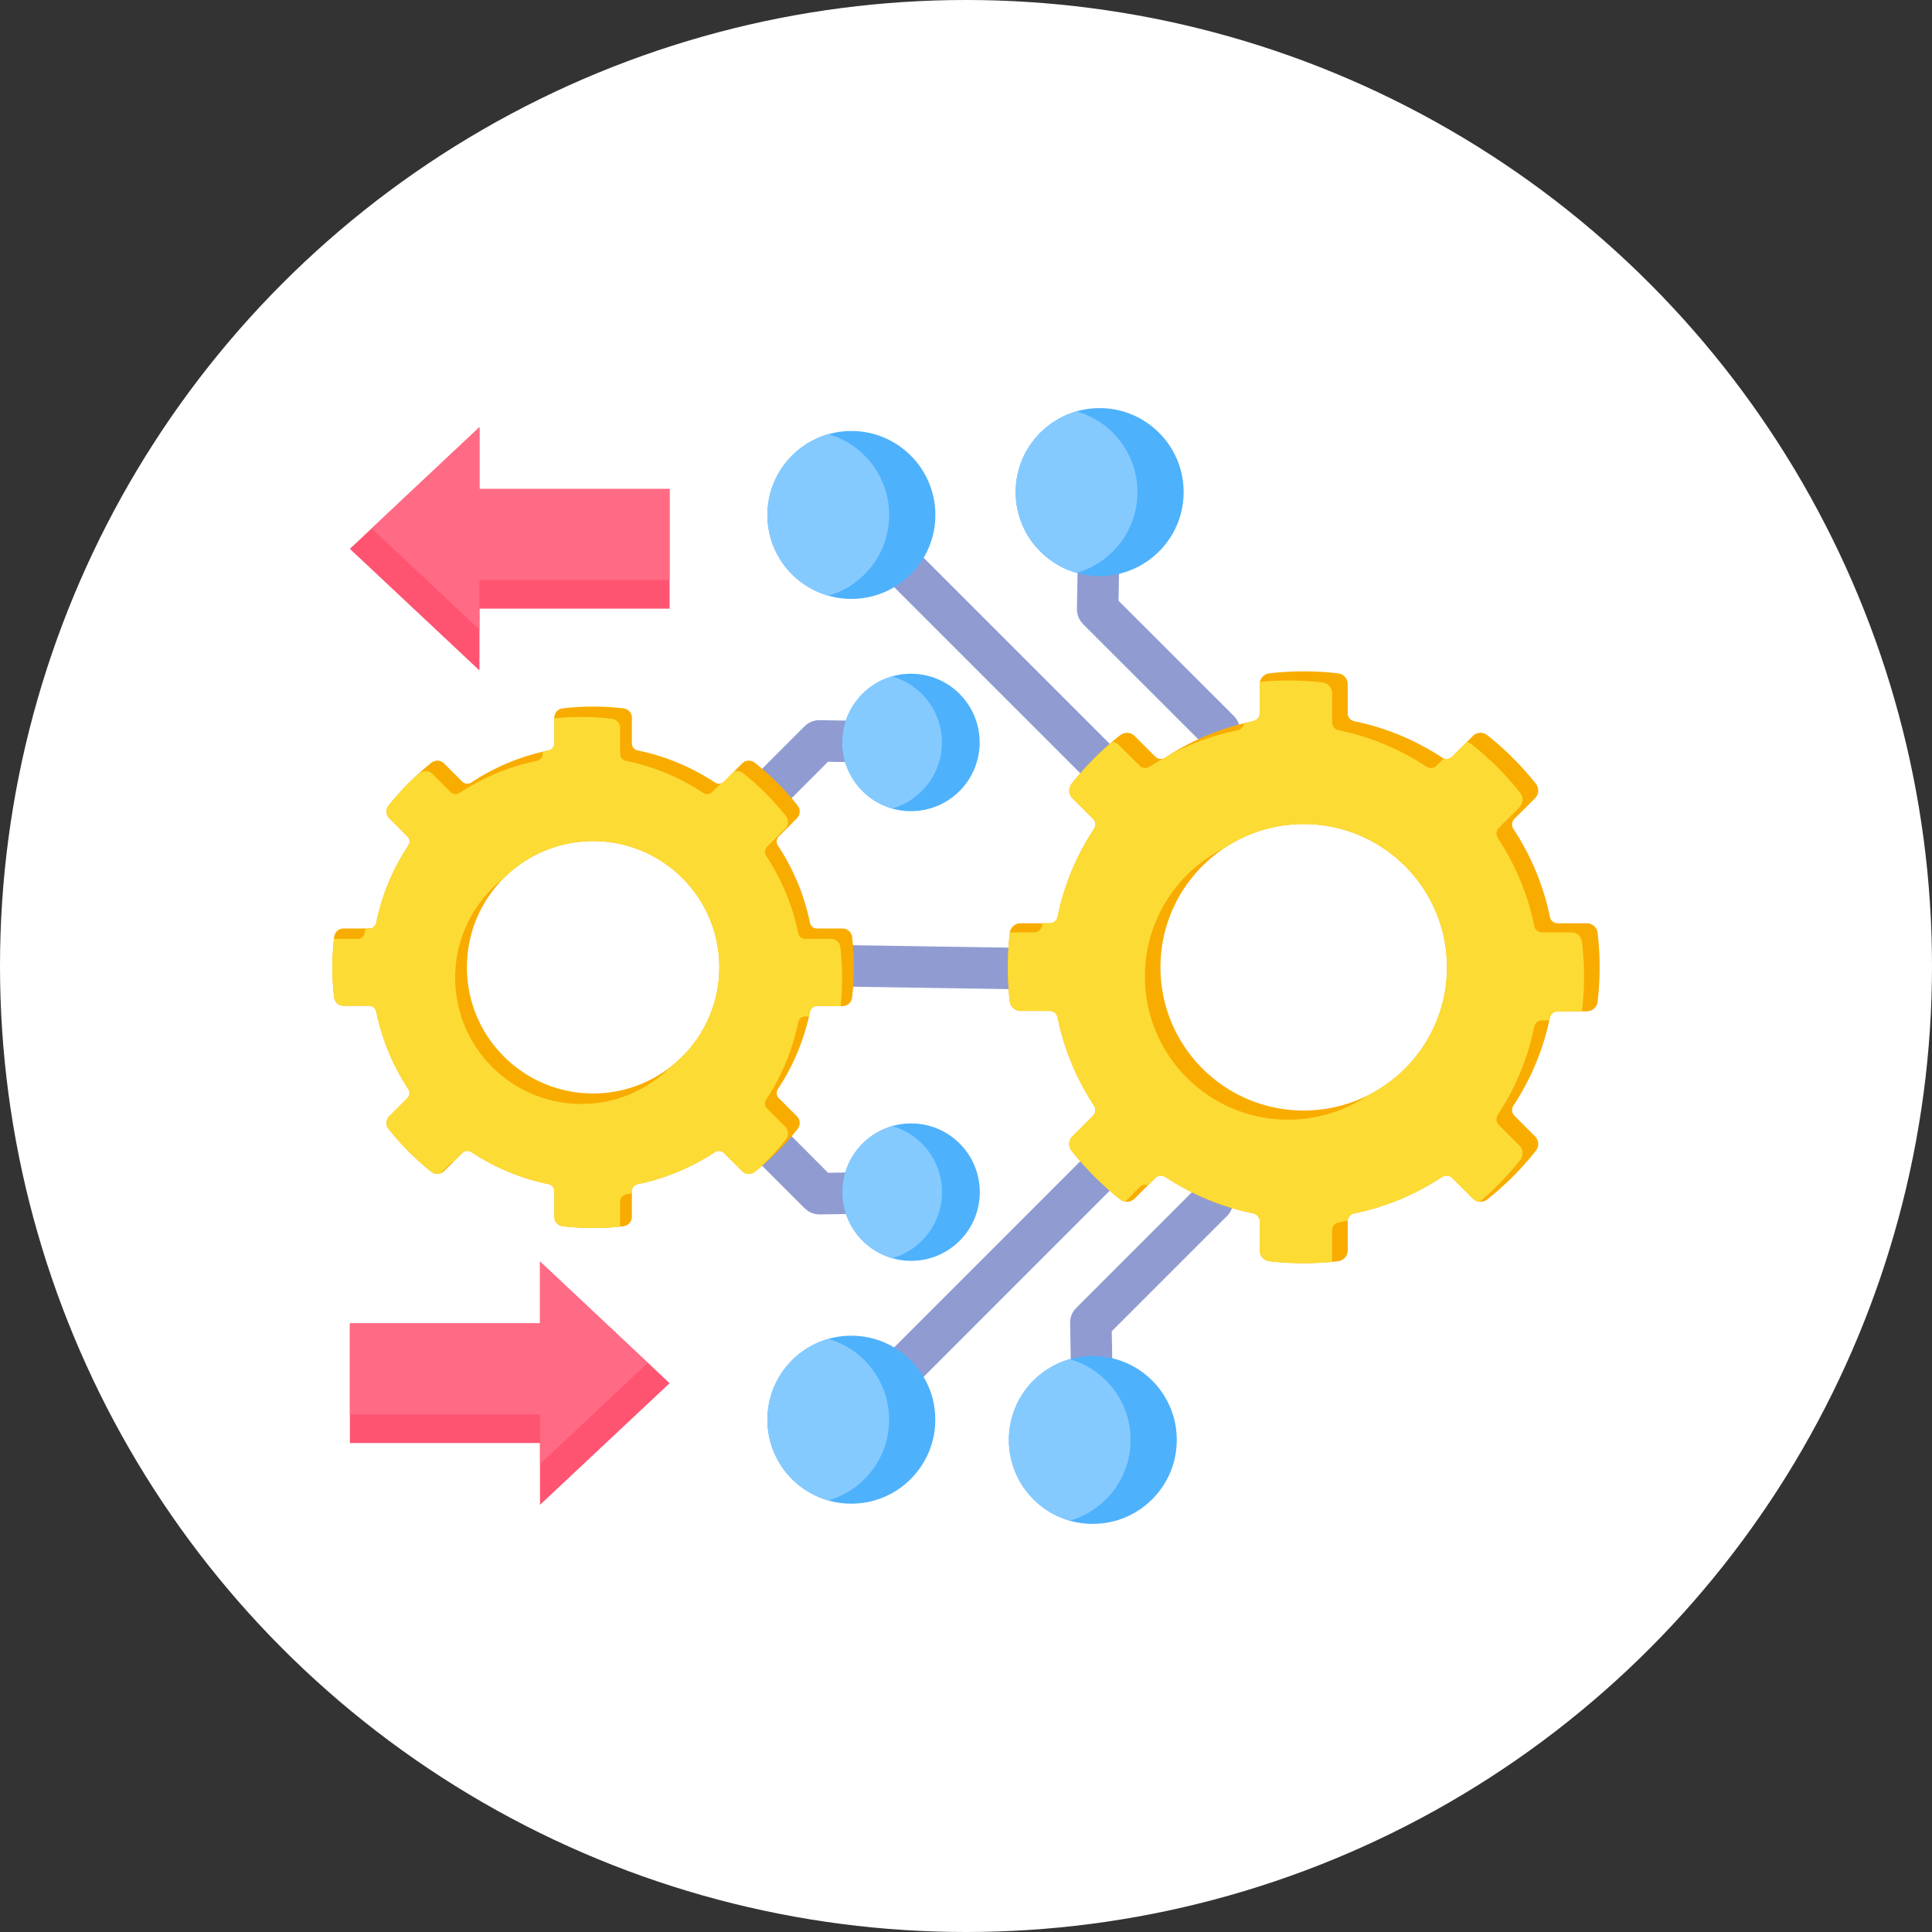 <svg xmlns="http://www.w3.org/2000/svg" version="1.1" xmlns:xlink="http://www.w3.org/1999/xlink" width="512" height="512" x="0" y="0" viewBox="0 0 512 512" style="enable-background:new 0 0 512 512" xml:space="preserve" class=""><rect x="0" y="0" width="512" height="512" fill="#333333" stroke="none"/><circle r="256" cx="256" cy="256" fill="#ffffff" shape="circle"></circle><g transform="matrix(0.69,0,0,0.69,79.36,79.36)"><path fill="#909cd1" d="M217.619 435.915c-3.118 3.118-8.192 3.118-11.311 0a8.042 8.042 0 0 1 0-11.339l93.374-93.373c3.118-3.118 8.192-3.118 11.31 0s3.118 8.192 0 11.31zM215.323 335.229c4.394-.085 8.022 3.43 8.079 7.823.085 4.422-3.43 8.022-7.824 8.107l-15.704.255a7.957 7.957 0 0 1-5.754-2.324l-.028.028-20.919-20.92a8.04 8.04 0 0 1 0-11.338 8.04 8.04 0 0 1 11.338 0l18.539 18.567 12.274-.198zM215.521 161.833a7.997 7.997 0 0 1 7.852 8.107c-.085 4.394-3.713 7.909-8.107 7.824l-12.274-.198-18.539 18.567c-3.146 3.118-8.192 3.118-11.31 0a7.991 7.991 0 0 1 0-11.339l20.919-20.919v.028c1.474-1.474 3.515-2.353 5.783-2.325zM284.913 249.14c4.394.057 7.909 3.657 7.88 8.05-.057 4.394-3.685 7.937-8.079 7.88l-78.605-1.219c-4.422-.057-7.937-3.657-7.88-8.051s3.657-7.937 8.05-7.88l78.633 1.219zM206.308 88.416c-3.118-3.118-3.118-8.192 0-11.31a8.042 8.042 0 0 1 11.339 0l93.373 93.373c3.118 3.118 3.118 8.192 0 11.311a7.956 7.956 0 0 1-11.31 0zM299.37 73.874c.057-4.422 3.685-7.909 8.079-7.852a7.944 7.944 0 0 1 7.852 8.107l-.708 41.584 44.277 44.249c3.118 3.146 3.118 8.192 0 11.311-3.146 3.146-8.192 3.146-11.311 0l-46.63-46.602.028-.028a7.982 7.982 0 0 1-2.353-5.754l.765-45.014zM312.693 437.899c.057 4.394-3.458 8.022-7.852 8.079-4.394.085-8.022-3.43-8.107-7.824l-.737-45.014a7.862 7.862 0 0 1 2.324-5.783h-.028l46.63-46.63c3.118-3.118 8.192-3.118 11.311 0s3.118 8.192 0 11.31l-44.249 44.249.708 41.612z" opacity="1" data-original="#909cd1"></path><g fill-rule="evenodd"><path fill="#4eb1fc" d="M211.978 50.517c17.802 0 32.258 14.428 32.258 32.258s-14.457 32.23-32.258 32.23-32.258-14.429-32.258-32.23 14.457-32.258 32.258-32.258z" opacity="1" data-original="#4eb1fc"></path><path fill="#85caff" d="M203.105 113.786c-13.493-3.855-23.386-16.299-23.386-31.011s9.893-27.185 23.386-31.04c13.493 3.855 23.386 16.299 23.386 31.04s-9.893 27.156-23.386 31.011z" opacity="1" data-original="#85caff"></path><path fill="#4eb1fc" d="M307.335 41.729c17.802 0 32.258 14.457 32.258 32.258s-14.457 32.258-32.258 32.258-32.258-14.457-32.258-32.258 14.457-32.258 32.258-32.258z" opacity="1" data-original="#4eb1fc"></path><path fill="#85caff" d="M298.463 104.999c-13.493-3.855-23.386-16.271-23.386-31.011s9.893-27.156 23.386-31.011c13.493 3.855 23.386 16.271 23.386 31.011s-9.893 27.156-23.386 31.011z" opacity="1" data-original="#85caff"></path><path fill="#4eb1fc" d="M304.699 405.783c17.83 0 32.258 14.428 32.258 32.23s-14.428 32.258-32.258 32.258-32.23-14.429-32.23-32.258 14.429-32.23 32.23-32.23z" opacity="1" data-original="#4eb1fc"></path><path fill="#85caff" d="M295.827 469.023c-13.493-3.855-23.358-16.271-23.358-31.011s9.865-27.156 23.358-31.011c13.521 3.855 23.386 16.271 23.386 31.011s-9.865 27.156-23.386 31.011z" opacity="1" data-original="#85caff"></path><path fill="#4eb1fc" d="M211.949 397.987c17.83 0 32.258 14.457 32.258 32.258s-14.428 32.258-32.258 32.258-32.23-14.457-32.23-32.258 14.428-32.258 32.23-32.258z" opacity="1" data-original="#4eb1fc"></path><path fill="#85caff" d="M203.105 461.257c-13.521-3.855-23.386-16.271-23.386-31.011s9.865-27.156 23.386-31.011c13.493 3.855 23.357 16.271 23.357 31.011s-9.864 27.156-23.357 31.011z" opacity="1" data-original="#85caff"></path><path fill="#4eb1fc" d="M234.938 316.463c14.57 0 26.362 11.82 26.362 26.391s-11.792 26.391-26.362 26.391-26.39-11.821-26.39-26.391 11.82-26.391 26.39-26.391z" opacity="1" data-original="#4eb1fc"></path><path fill="#85caff" d="M227.682 368.224c-11.055-3.146-19.134-13.323-19.134-25.37s8.079-22.224 19.134-25.37c11.027 3.146 19.105 13.323 19.105 25.37s-8.079 22.224-19.105 25.37z" opacity="1" data-original="#85caff"></path><path fill="#4eb1fc" d="M234.882 143.748c14.57 0 26.362 11.82 26.362 26.391s-11.792 26.391-26.362 26.391-26.39-11.821-26.39-26.391 11.82-26.391 26.39-26.391z" opacity="1" data-original="#4eb1fc"></path><path fill="#85caff" d="M227.625 195.509c-11.055-3.146-19.134-13.323-19.134-25.37s8.079-22.224 19.134-25.37c11.027 3.146 19.134 13.323 19.134 25.37s-8.107 22.224-19.134 25.37z" opacity="1" data-original="#85caff"></path><path fill="#f9ac00" d="M405.102 161.975a95.935 95.935 0 0 1 33.732 13.975c1.247.822 2.863.652 3.94-.397l7.88-7.88c1.502-1.531 3.855-1.644 5.527-.34a114.231 114.231 0 0 1 18.681 18.681c1.332 1.672 1.19 4.025-.312 5.556l-7.88 7.88a3.062 3.062 0 0 0-.397 3.94 96.648 96.648 0 0 1 13.975 33.704c.283 1.474 1.559 2.495 3.062 2.495h11.14a4.15 4.15 0 0 1 4.139 3.713c.51 4.309.765 8.73.765 13.181 0 4.479-.255 8.901-.765 13.209a4.15 4.15 0 0 1-4.139 3.713h-11.14c-1.502 0-2.778 1.021-3.062 2.494a96.648 96.648 0 0 1-13.975 33.704 3.061 3.061 0 0 0 .397 3.94l7.88 7.88c1.502 1.531 1.644 3.884.312 5.556a114.108 114.108 0 0 1-18.681 18.68c-1.672 1.304-4.025 1.19-5.527-.34l-7.88-7.88c-1.077-1.049-2.693-1.219-3.94-.397a95.943 95.943 0 0 1-33.732 13.975c-1.474.312-2.495 1.559-2.495 3.062v11.168a4.169 4.169 0 0 1-3.685 4.139c-4.337.51-8.73.765-13.209.765s-8.872-.255-13.209-.765a4.146 4.146 0 0 1-3.685-4.139v-11.168c0-1.502-1.049-2.75-2.494-3.062a95.917 95.917 0 0 1-33.732-13.975c-1.247-.822-2.863-.652-3.94.397l-7.88 7.88a4.136 4.136 0 0 1-5.528.34 114.18 114.18 0 0 1-18.68-18.68 4.167 4.167 0 0 1 .312-5.556l7.88-7.88c1.077-1.049 1.219-2.665.397-3.94a96.296 96.296 0 0 1-13.975-33.846c-.284-1.474-1.559-2.494-3.062-2.494h-11.14a4.197 4.197 0 0 1-4.167-3.686 116.935 116.935 0 0 1-.737-13.096c0-4.451.255-8.873.737-13.181a4.197 4.197 0 0 1 4.167-3.713h11.14c1.502 0 2.778-1.021 3.062-2.495a95.564 95.564 0 0 1 13.975-33.704c.822-1.247.68-2.891-.397-3.94l-7.88-7.88c-1.502-1.531-1.644-3.883-.312-5.556a114.186 114.186 0 0 1 18.68-18.681 4.136 4.136 0 0 1 5.528.34l7.88 7.88c1.077 1.049 2.693 1.219 3.94.397a96.023 96.023 0 0 1 33.704-13.975c1.474-.312 2.522-1.559 2.522-3.062v-11.168a4.145 4.145 0 0 1 3.685-4.138c4.337-.51 8.731-.766 13.209-.766s8.873.255 13.209.766a4.168 4.168 0 0 1 3.685 4.138v11.168c0 1.502 1.021 2.75 2.495 3.062zm-19.389 39.515c30.388 0 55.021 24.633 55.021 54.992s-24.633 55.021-55.021 55.021-55.021-24.633-55.021-55.021 24.633-54.992 55.021-54.992z" opacity="1" data-original="#f9ac00"></path><path fill="#fcdb35" d="M439.515 176.29a3.119 3.119 0 0 0 3.26-.737l5.528-5.556c.68.114 1.332.397 1.899.851a114.14 114.14 0 0 1 18.68 18.68c1.304 1.644 1.163 4.025-.34 5.528l-7.88 7.88a3.1 3.1 0 0 0-.397 3.94 95.943 95.943 0 0 1 13.975 33.732 3.103 3.103 0 0 0 3.061 2.494h11.168a4.146 4.146 0 0 1 4.139 3.685c.482 4.337.766 8.731.766 13.209s-.284 8.873-.766 13.209c-.028.057-.028.114-.028.199h-9.269c-1.502 0-2.778 1.021-3.062 2.494-.085.34-.142.652-.227.992h-2.721c-1.502 0-2.75 1.021-3.061 2.495a95.935 95.935 0 0 1-13.975 33.732 3.1 3.1 0 0 0 .397 3.94l7.88 7.88a4.164 4.164 0 0 1 .34 5.528 112.5 112.5 0 0 1-15.534 16.072 4.023 4.023 0 0 1-2.693-1.219l-7.88-7.88c-1.077-1.049-2.693-1.219-3.94-.397-1.616 1.077-3.26 2.069-4.933 3.062-.368.057-.737.227-1.077.454l-1.616 1.021c-8.079 4.337-16.838 7.568-26.107 9.439a3.131 3.131 0 0 0-2.466 2.722c-1.162.283-2.353.539-3.515.793a3.102 3.102 0 0 0-2.523 3.062v11.14c0 .312-.028.624-.085.907-3.543.34-7.172.51-10.8.51-4.479 0-8.872-.255-13.209-.765a4.146 4.146 0 0 1-3.685-4.139v-11.168c0-1.502-1.049-2.75-2.494-3.062a95.917 95.917 0 0 1-33.732-13.975c-1.247-.822-2.863-.652-3.94.397l-2.75 2.75a3.071 3.071 0 0 0-3.231.765l-5.556 5.556c-.681-.142-1.304-.397-1.871-.851a114.18 114.18 0 0 1-18.68-18.68 4.167 4.167 0 0 1 .312-5.556l7.88-7.88c1.077-1.049 1.219-2.665.397-3.94a96.296 96.296 0 0 1-13.975-33.846c-.284-1.474-1.559-2.494-3.062-2.494h-11.14a4.197 4.197 0 0 1-4.167-3.686 116.935 116.935 0 0 1-.737-13.096c0-4.451.255-8.873.737-13.181.028-.085.028-.142.028-.199h9.27a3.103 3.103 0 0 0 3.061-2.494c.085-.34.142-.681.227-1.021h2.721c1.502 0 2.778-1.021 3.062-2.495a95.564 95.564 0 0 1 13.975-33.704c.822-1.247.68-2.891-.397-3.94l-7.88-7.88c-1.502-1.531-1.644-3.883-.312-5.556a113.9 113.9 0 0 1 15.505-16.073 4.023 4.023 0 0 1 2.693 1.219l7.909 7.88c1.049 1.078 2.665 1.219 3.912.397a109.854 109.854 0 0 1 4.932-3.033 3.248 3.248 0 0 0 1.077-.453 50.868 50.868 0 0 1 1.616-1.049 95.705 95.705 0 0 1 26.107-9.439c1.361-.284 2.325-1.361 2.466-2.693 1.19-.284 2.353-.567 3.515-.794 1.474-.312 2.522-1.559 2.522-3.062v-11.168c0-.312.028-.595.085-.878 3.571-.34 7.171-.51 10.8-.51 4.479 0 8.873.255 13.209.737a4.173 4.173 0 0 1 3.685 4.167v11.14a3.103 3.103 0 0 0 2.523 3.062 95.582 95.582 0 0 1 33.704 13.975c1.248.851 2.863.681 3.94-.397l2.75-2.75zm-29.168 129.402c-8.759 5.896-19.304 9.326-30.643 9.326-30.387 0-54.992-24.633-54.992-55.021 0-21.515 12.359-40.167 30.359-49.209a54.884 54.884 0 0 1 30.643-9.297c30.388 0 55.021 24.633 55.021 54.992 0 21.543-12.387 40.167-30.387 49.209z" opacity="1" data-original="#fcdb35"></path><path fill="#f9ac00" d="M129.886 173.2c10.771 2.211 20.806 6.463 29.707 12.331a2.753 2.753 0 0 0 3.458-.369l6.945-6.945a3.65 3.65 0 0 1 4.875-.284c6.123 4.848 11.622 10.375 16.469 16.469a3.652 3.652 0 0 1-.283 4.876l-6.945 6.945a2.788 2.788 0 0 0-.368 3.486 84.623 84.623 0 0 1 12.331 29.679 2.71 2.71 0 0 0 2.693 2.211h9.836a3.68 3.68 0 0 1 3.657 3.26c.425 3.827.652 7.71.652 11.622 0 3.94-.227 7.824-.652 11.65a3.68 3.68 0 0 1-3.657 3.26h-9.836a2.71 2.71 0 0 0-2.693 2.211 84.63 84.63 0 0 1-12.331 29.679 2.79 2.79 0 0 0 .368 3.487l6.945 6.945a3.65 3.65 0 0 1 .283 4.875c-4.847 6.095-10.346 11.622-16.469 16.469a3.65 3.65 0 0 1-4.875-.283l-6.945-6.945a2.75 2.75 0 0 0-3.458-.369c-8.901 5.868-18.936 10.12-29.707 12.331a2.71 2.71 0 0 0-2.211 2.693v9.836a3.63 3.63 0 0 1-3.26 3.628c-3.827.454-7.71.68-11.622.68a99.01 99.01 0 0 1-11.65-.68 3.632 3.632 0 0 1-3.26-3.628v-9.836c0-1.332-.907-2.438-2.183-2.693a84.542 84.542 0 0 1-29.707-12.331 2.788 2.788 0 0 0-3.486.369l-6.945 6.945a3.652 3.652 0 0 1-4.876.283 102.863 102.863 0 0 1-16.469-16.469 3.65 3.65 0 0 1 .284-4.875l6.945-6.945c.936-.936 1.105-2.381.369-3.458a85.459 85.459 0 0 1-12.331-29.849c-.255-1.276-1.36-2.183-2.693-2.183h-9.836a3.63 3.63 0 0 1-3.628-3.26 96.205 96.205 0 0 1-.68-11.537 98.9 98.9 0 0 1 .68-11.622 3.63 3.63 0 0 1 3.628-3.26h9.836a2.71 2.71 0 0 0 2.693-2.211 84.615 84.615 0 0 1 12.331-29.679c.737-1.105.567-2.551-.369-3.486l-6.945-6.945a3.65 3.65 0 0 1-.284-4.876 102.863 102.863 0 0 1 16.469-16.469 3.65 3.65 0 0 1 4.876.284l6.945 6.945a2.788 2.788 0 0 0 3.486.369A84.542 84.542 0 0 1 95.7 173.2c1.276-.255 2.183-1.36 2.183-2.693v-9.836a3.63 3.63 0 0 1 3.26-3.628c3.827-.454 7.71-.68 11.65-.68a98.9 98.9 0 0 1 11.622.68 3.63 3.63 0 0 1 3.26 3.628v9.836a2.71 2.71 0 0 0 2.211 2.693zm-17.093 34.838c26.759 0 48.472 21.685 48.472 48.444s-21.713 48.472-48.472 48.472-48.473-21.685-48.473-48.472 21.685-48.444 48.473-48.444z" opacity="1" data-original="#f9ac00"></path><path fill="#fcdb35" d="M161.833 185.899c.454-.142.879-.368 1.219-.737l3.827-3.798c1.134-.425 2.466-.227 3.515.567a101.555 101.555 0 0 1 16.441 16.469 3.65 3.65 0 0 1-.284 4.875l-6.945 6.945a2.748 2.748 0 0 0-.34 3.487 85.054 85.054 0 0 1 12.303 29.707c.255 1.276 1.389 2.183 2.693 2.183h9.836a3.68 3.68 0 0 1 3.657 3.26c.425 3.827.652 7.71.652 11.65 0 3.657-.198 7.313-.567 10.885h-9.071a2.71 2.71 0 0 0-2.693 2.211c-.142.595-.255 1.19-.397 1.786h-1.417a2.732 2.732 0 0 0-2.693 2.211 84.936 84.936 0 0 1-12.303 29.707 2.71 2.71 0 0 0 .34 3.458l6.945 6.945a3.65 3.65 0 0 1 .284 4.876 98.045 98.045 0 0 1-9.836 10.743c-.708.567-1.389 1.162-2.126 1.729a3.65 3.65 0 0 1-4.875-.283l-6.945-6.945a2.75 2.75 0 0 0-3.458-.369c-8.901 5.868-18.936 10.12-29.707 12.331a2.71 2.71 0 0 0-2.211 2.693v.794l-2.296.51a2.71 2.71 0 0 0-2.211 2.693v9.609a96.53 96.53 0 0 1-10.375.539 99.01 99.01 0 0 1-11.65-.68 3.632 3.632 0 0 1-3.26-3.628v-9.836c0-1.332-.907-2.438-2.183-2.693a84.542 84.542 0 0 1-29.707-12.331 2.788 2.788 0 0 0-3.486.369l-3.288 3.288c-.425.113-.851.34-1.219.708l-3.798 3.798a3.676 3.676 0 0 1-3.515-.567 102.863 102.863 0 0 1-16.469-16.469 3.65 3.65 0 0 1 .284-4.875l6.945-6.945c.936-.936 1.105-2.381.369-3.458a85.543 85.543 0 0 1-12.331-29.82 2.71 2.71 0 0 0-2.693-2.211h-9.836a3.63 3.63 0 0 1-3.628-3.26 96.205 96.205 0 0 1-.68-11.537c0-3.657.198-7.285.595-10.885h9.042a2.766 2.766 0 0 0 2.721-2.183c.113-.624.227-1.219.369-1.814h1.417a2.71 2.71 0 0 0 2.693-2.211 84.615 84.615 0 0 1 12.331-29.679c.737-1.105.567-2.551-.369-3.486l-6.945-6.945a3.65 3.65 0 0 1-.284-4.876 103.976 103.976 0 0 1 9.836-10.743c.708-.567 1.417-1.162 2.126-1.729 1.474-1.162 3.572-1.049 4.875.283l6.945 6.945c.936.935 2.381 1.105 3.487.368a84.542 84.542 0 0 1 29.707-12.331 2.71 2.71 0 0 0 2.211-2.693v-.794c.737-.17 1.502-.34 2.296-.51 1.276-.255 2.183-1.36 2.183-2.693v-9.609a97.066 97.066 0 0 1 10.403-.539c3.94 0 7.824.227 11.622.68a3.632 3.632 0 0 1 3.26 3.628v9.836a2.71 2.71 0 0 0 2.211 2.693 84.768 84.768 0 0 1 29.707 12.331c1.105.737 2.522.567 3.458-.368l3.288-3.26zm-19.19 108.766c-8.759 8.844-20.919 14.315-34.356 14.315-26.787 0-48.472-21.713-48.472-48.473 0-15.505 7.285-29.31 18.595-38.183 8.787-8.844 20.948-14.287 34.384-14.287 26.759 0 48.444 21.685 48.444 48.444 0 15.505-7.256 29.31-18.595 38.183z" opacity="1" data-original="#fcdb35"></path><path fill="#fe5471" d="m19.364 95.786 24.888 23.357L69.14 142.5v-23.753h73.02v-45.95H69.14V49.042L44.252 72.4z" opacity="1" data-original="#fe5471"></path><path fill="#ff6b84" d="M69.14 126.797v-19.049H142.16V72.797H69.14V49.042L44.252 72.4 27.726 87.934l21.543 20.211z" opacity="1" data-original="#ff6b84"></path><path fill="#fe5471" d="M142.16 416.243 117.272 439.6l-24.888 23.358v-23.755h-73.02v-45.95h73.02v-23.754l24.888 23.386z" opacity="1" data-original="#fe5471"></path><path fill="#ff6b84" d="M92.384 447.282V428.205H19.364v-34.952h73.02v-23.754l24.888 23.386 16.526 15.506-21.515 20.211z" opacity="1" data-original="#ff6b84"></path></g></g></svg>